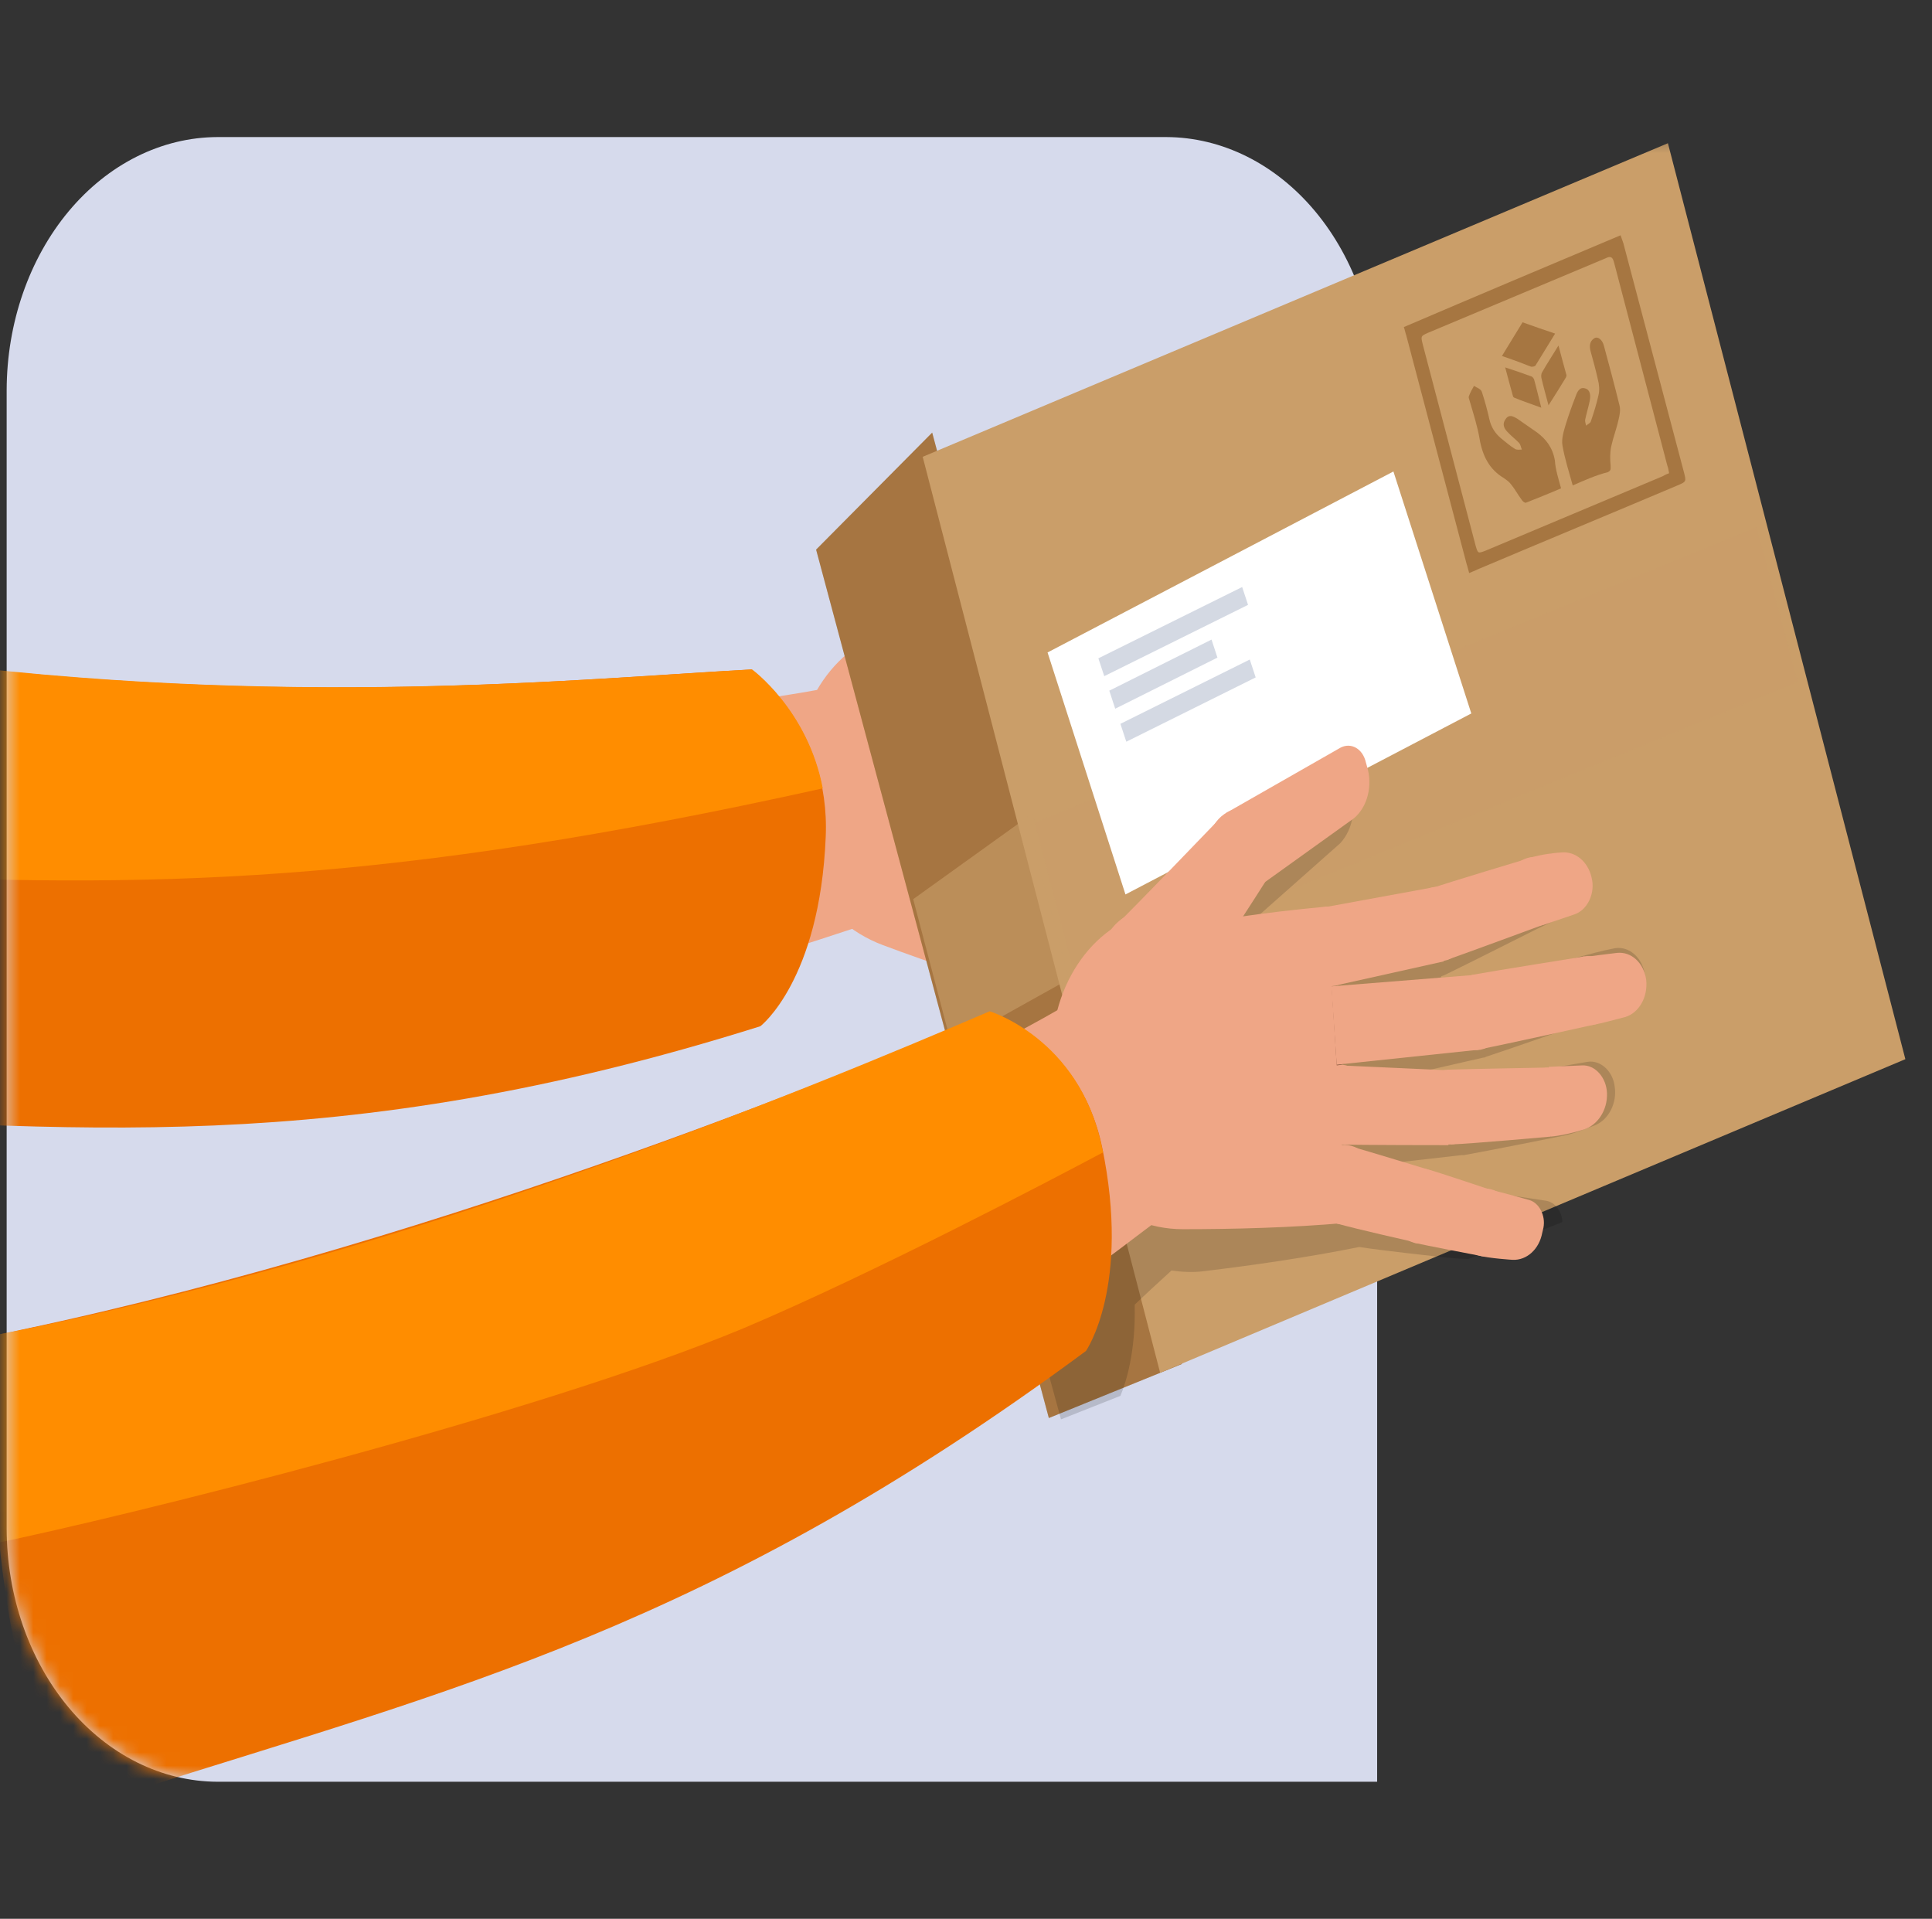 <svg width="145" height="144" viewBox="0 0 145 144" fill="none" xmlns="http://www.w3.org/2000/svg">
<rect x="0" y="0" width="145" height="144" fill="#333333" stroke="none"/>
<path d="M103.357 133.714V29.275C103.345 24.243 101.674 19.422 98.709 15.864C95.744 12.306 91.726 10.301 87.533 10.286H16.324C12.131 10.301 8.113 12.306 5.148 15.864C2.183 19.422 0.512 24.243 0.5 29.275L0.5 114.725C0.512 119.757 2.183 124.578 5.148 128.136C8.113 131.694 12.131 133.7 16.324 133.714H103.357Z" fill="#D6DAEC"/>
<mask id="mask0_4008_724" style="mask-type:alpha" maskUnits="userSpaceOnUse" x="0" y="10" width="145" height="124">
<path d="M144.5 133.714V29.275C144.488 24.243 142.816 19.422 139.852 15.864C136.887 12.306 132.869 10.301 128.676 10.286H16.324C12.131 10.301 8.113 12.306 5.148 15.864C2.184 19.422 0.512 24.243 0.5 29.275L0.5 114.725C0.512 119.757 2.184 124.578 5.148 128.136C8.113 131.694 12.131 133.7 16.324 133.714H144.5Z" fill="white"/>
</mask>
<g mask="url(#mask0_4008_724)">
<path d="M89.173 76.107C88.147 75.412 86.809 75.84 86.23 77.069C85.65 78.298 86.052 79.794 87.077 80.489C88.103 81.184 89.396 80.863 89.975 79.634C90.555 78.405 90.198 76.802 89.173 76.107Z" fill="#905D43"/>
<path d="M87.077 80.489C87.791 80.97 89.44 81.665 89.44 81.665C90.421 82.092 91.536 81.611 92.071 80.543L92.25 80.222C92.651 79.42 92.428 78.351 91.715 77.87C91.715 77.87 89.886 76.588 89.218 76.16" fill="#905D43"/>
<path d="M84.981 72.954C83.866 72.205 82.439 72.633 81.77 73.969C81.146 75.305 81.503 77.015 82.618 77.817C83.732 78.565 85.159 78.138 85.828 76.802C86.452 75.465 86.096 73.755 84.981 72.954Z" fill="#905D43"/>
<path d="M84.981 72.953C85.561 73.381 89.172 76.107 89.172 76.107L87.077 80.489C87.077 80.489 83.286 78.244 82.662 77.817" fill="#905D43"/>
<path d="M79.898 69.319C78.694 68.518 77.178 68.999 76.509 70.442C75.84 71.885 76.241 73.702 77.445 74.503C78.649 75.305 80.165 74.824 80.834 73.381C81.503 71.938 81.102 70.121 79.898 69.319Z" fill="#905D43"/>
<path d="M77.445 74.45C78.828 75.412 82.618 77.817 82.618 77.817L84.937 72.954C84.937 72.954 80.923 70.014 79.898 69.319" fill="#905D43"/>
<path d="M95.46 68.838C94.3 68.464 93.141 69.319 92.829 70.709C92.517 72.098 93.23 73.488 94.389 73.862C95.549 74.236 96.708 73.381 97.02 71.992C97.288 70.602 96.619 69.212 95.46 68.838Z" fill="#905D43"/>
<path d="M94.39 73.862C95.058 74.076 96.039 74.183 96.887 74.236C97.957 74.343 98.938 73.488 99.205 72.259C99.473 71.083 98.893 69.907 97.912 69.587L95.46 68.838" fill="#905D43"/>
<path d="M88.236 66.38C86.988 66.006 85.695 66.914 85.382 68.411C85.07 69.907 85.828 71.457 87.077 71.831C88.326 72.205 89.619 71.297 89.931 69.8C90.243 68.304 89.485 66.754 88.236 66.38Z" fill="#905D43"/>
<path d="M87.032 71.778C88.548 72.259 94.345 73.862 94.345 73.862L95.415 68.838C95.415 68.838 89.708 66.861 88.192 66.38" fill="#905D43"/>
<path d="M80.922 68.657C82.147 67.899 82.628 66.094 81.996 64.625C81.363 63.156 79.857 62.58 78.632 63.338C77.406 64.096 76.925 65.901 77.558 67.37C78.19 68.839 79.696 69.415 80.922 68.657Z" fill="#905D43"/>
<path d="M79.006 68.785C80.522 69.373 86.898 71.724 86.898 71.724L88.37 66.38C88.37 66.38 81.592 63.547 80.567 63.12" fill="#905D43"/>
<path d="M100.052 61.784C98.849 61.57 97.778 62.585 97.6 63.975C97.422 65.418 98.269 66.701 99.428 66.914C100.632 67.128 101.702 66.113 101.881 64.723C102.059 63.334 101.256 61.998 100.052 61.784Z" fill="#905D43"/>
<path d="M99.473 66.968C100.097 67.075 101.033 67.182 101.925 67.235C102.995 67.289 103.932 66.38 104.065 65.151C104.199 63.868 103.53 62.693 102.46 62.425C101.613 62.212 100.677 61.998 100.052 61.891" fill="#905D43"/>
<path d="M93.27 64.512C93.989 63.206 93.689 61.449 92.599 60.588C91.51 59.726 90.044 60.086 89.325 61.392C88.606 62.698 88.907 64.455 89.996 65.316C91.086 66.178 92.552 65.818 93.27 64.512Z" fill="#905D43"/>
<path d="M90.956 65.739C92.65 66.006 99.473 66.914 99.473 66.914L100.053 61.784C100.053 61.784 93.052 60.394 91.625 60.18" fill="#905D43"/>
<path d="M81.414 57.294C80.076 56.92 78.738 57.936 78.471 59.539C78.159 61.142 79.006 62.746 80.344 63.066C81.681 63.44 83.019 62.425 83.287 60.822C83.599 59.218 82.751 57.668 81.414 57.294Z" fill="#905D43"/>
<path d="M91.848 60.234L81.414 57.294L80.344 63.066L90.822 65.739L91.848 60.234Z" fill="#905D43"/>
<path d="M59.921 55.584L59.43 58.149L63.087 59.111C67.412 60.287 71.693 57.027 72.674 51.843C73.075 49.652 71.826 47.514 69.954 47.193C65.316 46.445 60.946 50.133 59.921 55.584Z" fill="#EFA686"/>
<path d="M67.144 47.14C65.361 47.995 64.469 50.453 65.182 52.645C65.896 54.782 67.947 55.851 69.775 54.996C71.559 54.141 72.451 51.683 71.737 49.491C70.979 47.3 68.973 46.285 67.144 47.14Z" fill="#905D43"/>
<path d="M70.4 54.569C71.782 53.927 78.515 47.995 78.515 47.995L76.553 42.17C76.553 42.17 68.304 46.552 66.877 47.247" fill="#905D43"/>
<path d="M76.865 42.116C75.483 42.49 74.591 44.2 74.948 45.911C75.26 47.568 76.687 48.636 78.114 48.209C79.496 47.835 80.388 46.124 80.031 44.414C79.675 42.758 78.248 41.742 76.865 42.116Z" fill="#905D43"/>
<path d="M78.203 48.155L86.096 45.804C87.3 45.323 88.058 43.933 88.013 42.437L87.969 41.902C87.924 40.887 87.121 40.192 86.319 40.352L76.999 42.063" fill="#905D43"/>
<path d="M97.778 53.286C96.575 53.233 95.594 54.408 95.549 55.798C95.504 57.241 96.485 58.417 97.645 58.47C98.849 58.523 99.83 57.348 99.874 55.958C99.919 54.515 98.982 53.286 97.778 53.286Z" fill="#905D43"/>
<path d="M97.689 58.47L100.142 58.524C101.168 58.577 102.059 57.562 102.059 56.332C102.104 55.103 101.391 54.034 100.365 53.767C99.518 53.553 98.581 53.34 97.779 53.34" fill="#905D43"/>
<path d="M90.287 52.858C88.994 52.805 87.924 54.034 87.879 55.584C87.835 57.134 88.86 58.417 90.153 58.47C91.446 58.523 92.516 57.294 92.561 55.744C92.606 54.194 91.58 52.858 90.287 52.858Z" fill="#905D43"/>
<path d="M90.153 58.47C91.58 58.523 97.689 58.47 97.689 58.47L97.778 53.286C97.778 53.286 91.714 52.912 90.287 52.858" fill="#905D43"/>
<path d="M82.306 51.469C80.968 51.255 79.719 52.431 79.541 54.034C79.363 55.638 80.344 57.134 81.681 57.348C83.019 57.562 84.268 56.386 84.446 54.782C84.624 53.126 83.644 51.683 82.306 51.469Z" fill="#905D43"/>
<path d="M90.51 52.859L82.305 51.469L81.681 57.348L89.886 58.47L90.51 52.859Z" fill="#905D43"/>
<path d="M59.743 56.6L59.386 58.47C58.405 63.708 61.392 69.106 66.253 70.923C69.82 72.259 74.056 73.702 78.159 74.771L82.484 51.522C77.891 50.293 73.789 49.438 70.4 48.85C65.361 47.942 60.724 51.309 59.743 56.6Z" fill="#EFA686"/>
<path d="M73.225 63.728C75.188 59.464 73.896 54.1 70.338 51.747C66.781 49.393 62.305 50.942 60.342 55.206C58.378 59.47 59.67 64.834 63.228 67.187C66.785 69.541 71.261 67.992 73.225 63.728Z" fill="#905D43"/>
<path d="M-21.1 83.429C6.947 84.925 29.243 81.451 68.661 68.144L66.03 50.774C66.03 50.774 33.211 59.806 -18.38 47.514L-21.1 83.429Z" fill="#EFA686"/>
<path d="M73.778 62.295C75.011 57.655 72.872 52.695 69.001 51.218C65.129 49.74 60.991 52.304 59.758 56.944C58.525 61.585 60.664 66.544 64.536 68.022C68.408 69.499 72.546 66.936 73.778 62.295Z" fill="#EFA686"/>
<path d="M-19.361 83.535C5.119 84.658 25.14 87.063 57.067 77.015C57.067 77.015 61.526 73.595 61.972 62.799C62.329 54.515 56.398 50.24 56.398 50.24C42.352 50.988 16.49 53.767 -16.017 48.155C-8.971 50.293 -11.825 83.268 -19.361 83.535Z" fill="#ED7000"/>
<path d="M61.749 59.165C60.635 53.286 56.443 50.24 56.443 50.24C43.69 50.934 21.261 53.233 -7.009 49.492C-7.723 56.065 -9.506 62.318 -12.048 64.616C-12.048 64.937 -12.093 65.257 -12.093 65.578C11.317 66.701 28.975 66.433 61.749 59.165Z" fill="#FF8D00"/>
<path d="M78.717 106.418L88.705 102.362L69.962 32.466L61.25 41.247L78.717 106.418Z" fill="#A67641"/>
<path opacity="0.2" d="M78.717 106.418L88.705 102.362L69.962 32.466L61.25 41.247L78.717 106.418Z" fill="#A67641"/>
<path d="M125.18 10.748L69.25 34.283L87.071 103.022L143.001 79.487L125.18 10.748Z" fill="#CA9E69"/>
<path opacity="0.2" d="M134.932 51.18L131.839 39.547L77.158 61.943L80.251 73.576L134.932 51.18Z" fill="#CA9E69"/>
<path opacity="0.6" d="M80.672 73.233L71.407 78.396L68.538 67.479L77.48 61.058L80.672 73.233Z" fill="#CA9E69"/>
<path d="M121.626 17.657C121.693 17.841 121.767 18.064 121.835 18.248C123.346 23.962 124.857 29.676 126.369 35.39C126.569 36.146 126.569 36.146 125.894 36.431C120.9 38.544 115.864 40.629 110.87 42.742C110.705 42.832 110.498 42.894 110.264 43.006C110.183 42.744 110.15 42.55 110.083 42.365C108.565 36.613 107.054 30.899 105.536 25.146C105.468 24.962 105.429 24.729 105.361 24.545C110.79 22.22 116.225 19.933 121.626 17.657ZM125.269 35.516C125.229 35.282 125.196 35.088 125.136 34.943C123.805 29.869 122.475 24.796 121.144 19.722C121.037 19.305 120.908 19.18 120.508 19.382C116.051 21.252 111.594 23.122 107.137 24.992C106.634 25.225 106.634 25.225 106.767 25.797C108.091 30.832 109.422 35.906 110.746 40.941C110.92 41.542 110.92 41.542 111.464 41.338C115.886 39.478 120.343 37.608 124.766 35.749C124.931 35.658 125.097 35.567 125.269 35.516Z" fill="#A67641"/>
<path d="M117.161 36.647C116.241 37.046 115.385 37.385 114.528 37.725C114.424 37.756 114.251 37.602 114.197 37.494C113.914 37.125 113.695 36.696 113.42 36.367C113.276 36.163 113.068 36.019 112.861 35.875C111.803 35.244 111.268 34.249 111.042 32.916C110.882 31.974 110.576 31.035 110.312 30.125C110.292 30.007 110.189 29.832 110.245 29.733C110.344 29.455 110.485 29.207 110.626 28.959C110.833 29.103 111.138 29.176 111.213 29.401C111.437 30.076 111.633 30.8 111.788 31.496C111.923 32.074 112.218 32.522 112.646 32.888C112.985 33.158 113.33 33.466 113.696 33.686C113.82 33.773 114.036 33.749 114.216 33.736C114.155 33.59 114.115 33.355 114.025 33.258C113.757 32.967 113.466 32.766 113.198 32.475C112.936 32.224 112.695 31.884 112.99 31.466C113.25 31.058 113.575 31.249 113.858 31.411C114.356 31.757 114.853 32.102 115.351 32.448C116.021 32.948 116.53 33.578 116.697 34.559C116.74 35.247 116.965 35.922 117.161 36.647Z" fill="#A67641"/>
<path d="M118.035 36.428C117.748 35.396 117.433 34.413 117.265 33.428C117.178 32.916 117.371 32.319 117.536 31.773C117.751 31.088 118.001 30.392 118.258 29.735C118.379 29.368 118.578 29.018 118.969 29.15C119.353 29.242 119.392 29.686 119.312 30.083C119.211 30.569 119.068 31.026 118.966 31.512C118.951 31.64 119.02 31.827 119.04 31.945C119.167 31.824 119.342 31.772 119.392 31.633C119.614 30.987 119.829 30.301 119.974 29.637C120.06 29.279 120.021 28.836 119.926 28.491C119.763 27.753 119.572 27.065 119.381 26.376C119.279 25.993 119.288 25.617 119.654 25.384C119.921 25.221 120.262 25.492 120.378 25.954C120.78 27.449 121.176 28.905 121.543 30.41C121.639 30.754 121.559 31.151 121.472 31.508C121.327 32.173 121.071 32.829 120.926 33.494C120.824 33.98 120.835 34.473 120.88 34.957C120.886 35.204 120.906 35.322 120.667 35.435C119.783 35.657 118.962 36.027 118.035 36.428Z" fill="#A67641"/>
<path d="M112.724 26.715C113.256 25.827 113.767 25.026 114.271 24.187C115.074 24.473 115.877 24.758 116.714 25.034C116.21 25.873 115.727 26.625 115.251 27.416C115.195 27.513 115.018 27.526 114.909 27.518C114.215 27.24 113.487 26.973 112.724 26.715Z" fill="#A67641"/>
<path d="M115.676 30.596C114.935 30.323 114.276 30.108 113.646 29.843C113.604 29.815 113.563 29.786 113.556 29.747C113.367 29.061 113.177 28.376 112.967 27.572C113.702 27.806 114.326 28.031 114.949 28.256C115.026 28.275 115.08 28.382 115.129 28.45C115.312 29.096 115.466 29.792 115.676 30.596Z" fill="#A67641"/>
<path d="M116.219 30.419C116.008 29.612 115.83 29.003 115.681 28.343C115.661 28.225 115.669 28.057 115.726 27.957C116.094 27.308 116.505 26.688 116.966 25.93C117.177 26.736 117.368 27.425 117.566 28.152C117.573 28.192 117.551 28.281 117.523 28.331C117.119 28.99 116.715 29.649 116.219 30.419Z" fill="#A67641"/>
<path d="M104.578 35.383L78.621 48.965L84.468 67.125L110.424 53.543L104.578 35.383Z" fill="white"/>
<path d="M93.226 44.054L82.434 49.405L82.876 50.743L93.668 45.393L93.226 44.054Z" fill="#D4D9E3"/>
<path d="M90.927 47.998L83.255 51.833L83.698 53.186L91.37 49.35L90.927 47.998Z" fill="#D4D9E3"/>
<path d="M93.798 49.495L84.088 54.321L84.531 55.663L94.241 50.838L93.798 49.495Z" fill="#D4D9E3"/>
<path d="M123.418 72.954C123.15 71.724 122.125 70.923 121.055 71.19C120.207 71.35 119.271 71.617 118.647 71.778C118.647 71.778 111.958 73.648 110.397 74.129L99.963 76.16C100.052 76.16 100.142 76.16 100.231 76.107L108.168 73.328V73.274C108.257 73.221 108.346 73.221 108.436 73.167C109.773 72.526 115.392 69.694 115.392 69.694L117.666 68.625C118.647 68.197 119.137 66.861 118.736 65.685C118.379 64.509 117.354 63.868 116.328 64.082C115.481 64.242 114.544 64.509 113.786 64.83C113.786 64.83 108.168 67.235 106.741 67.876L98.982 70.228C96.797 70.709 94.746 71.19 92.829 71.671C93.542 70.335 94.077 69.266 94.256 68.892L100.588 63.28C101.524 62.265 101.836 60.661 101.256 59.272L101.078 58.791C100.721 57.882 99.74 57.562 99.072 58.15L91.001 63.975C90.956 64.028 90.911 64.028 90.867 64.028C90.778 64.082 90.733 64.189 90.689 64.242C90.689 64.242 90.644 64.296 90.555 64.403C90.51 64.456 90.51 64.456 90.466 64.509C89.44 65.792 84.981 71.404 83.599 73.06L83.554 73.114C83.509 73.167 83.509 73.167 83.465 73.221C83.42 73.274 83.376 73.328 83.376 73.328C83.331 73.381 83.286 73.434 83.242 73.488C81.369 75.091 80.076 77.443 79.63 80.115C78.917 80.65 78.114 81.184 77.222 81.825C75.751 81.077 74.636 80.863 74.636 80.863C74.056 81.184 73.477 81.505 72.897 81.879L79.63 106.517L84.089 104.753C84.49 103.791 85.248 101.493 85.159 97.912C86.051 97.057 86.987 96.202 87.924 95.347C88.682 95.454 89.529 95.507 90.332 95.4C93.899 94.973 98.046 94.385 102.014 93.583C103.709 93.85 107.677 94.278 107.677 94.278C107.99 94.331 109.104 94.438 110.175 94.492L117.264 91.713C117.22 90.911 116.729 90.216 116.016 90.109C116.016 90.109 113.92 89.788 113.162 89.682C113.162 89.682 108.971 88.826 108.302 88.72C108.302 88.72 103.664 87.865 102.46 87.651C102.193 87.597 101.97 87.651 101.702 87.704V87.597C103.62 87.383 109.684 86.689 109.684 86.689C109.729 86.689 109.773 86.689 109.862 86.689C111.423 86.421 117.264 85.246 117.264 85.246C117.933 85.139 118.87 84.765 119.717 84.444C120.742 84.016 121.367 82.787 121.188 81.558C121.055 80.382 120.118 79.527 119.137 79.688L116.64 80.115C116.64 80.115 110.843 80.863 109.238 81.13C108.48 81.184 102.104 81.612 101.033 81.718C100.944 81.718 100.9 81.772 100.811 81.772L111.334 79.367C111.378 79.367 111.468 79.367 111.512 79.313C113.162 78.779 119.717 76.481 119.717 76.481C120.341 76.267 121.233 75.946 122.036 75.572C123.106 75.465 123.685 74.236 123.418 72.954Z" fill="black" fill-opacity="0.15"/>
<path d="M111.913 89.254C110.754 88.933 109.594 89.788 109.327 91.231C109.059 92.621 109.817 93.904 110.977 94.224C112.136 94.545 113.296 93.797 113.563 92.407C113.831 90.964 113.117 89.575 111.913 89.254Z" fill="#EFA686"/>
<path d="M110.976 94.224C111.779 94.438 113.518 94.545 113.518 94.545C114.588 94.599 115.525 93.743 115.748 92.514L115.837 92.14C116.015 91.231 115.525 90.269 114.767 90.056C114.767 90.056 112.671 89.468 111.957 89.308" fill="#EFA686"/>
<path d="M107.142 87.757C105.893 87.437 104.645 88.345 104.333 89.895C104.065 91.392 104.823 92.888 106.116 93.262C107.365 93.583 108.613 92.674 108.926 91.124C109.193 89.575 108.435 88.078 107.142 87.757Z" fill="#EFA686"/>
<path d="M107.142 87.758C107.811 87.918 111.913 89.308 111.913 89.308L110.977 94.224C110.977 94.224 106.785 93.423 106.116 93.262" fill="#EFA686"/>
<path d="M101.434 85.994C100.097 85.62 98.759 86.635 98.447 88.238C98.135 89.842 98.982 91.445 100.32 91.819C101.657 92.193 102.995 91.178 103.307 89.575C103.619 87.971 102.772 86.368 101.434 85.994Z" fill="#EFA686"/>
<path d="M100.32 91.819C101.836 92.247 106.116 93.209 106.116 93.209L107.142 87.758C107.142 87.758 102.594 86.368 101.434 86.047" fill="#EFA686"/>
<path d="M116.194 80.115C114.99 80.169 114.053 81.398 114.143 82.788C114.187 84.231 115.213 85.353 116.372 85.246C117.576 85.193 118.513 83.963 118.423 82.574C118.379 81.184 117.398 80.062 116.194 80.115Z" fill="#EFA686"/>
<path d="M116.372 85.299C117.041 85.246 118.022 85.032 118.869 84.765C119.895 84.444 120.653 83.322 120.608 82.039C120.564 80.863 119.716 79.901 118.735 79.955L116.238 80.061" fill="#EFA686"/>
<path d="M108.658 80.276C107.365 80.329 106.34 81.665 106.429 83.215C106.473 84.765 107.588 85.994 108.881 85.887C110.174 85.834 111.2 84.498 111.111 82.948C111.066 81.398 109.952 80.222 108.658 80.276Z" fill="#EFA686"/>
<path d="M108.881 85.887C110.442 85.834 116.372 85.299 116.372 85.299L116.194 80.115C116.194 80.115 110.264 80.222 108.658 80.275" fill="#EFA686"/>
<path d="M102.218 85.05C103.217 83.911 103.257 82.016 102.306 80.819C101.356 79.621 99.775 79.573 98.776 80.712C97.777 81.851 97.737 83.746 98.687 84.943C99.638 86.141 101.218 86.189 102.218 85.05Z" fill="#EFA686"/>
<path d="M100.409 85.887C101.97 85.94 108.703 85.94 108.703 85.94L108.792 80.329C108.792 80.329 101.613 80.008 100.543 79.954" fill="#EFA686"/>
<path d="M118.869 71.778C117.71 71.992 116.907 73.328 117.086 74.771C117.264 76.16 118.379 77.122 119.583 76.909C120.787 76.695 121.545 75.359 121.366 73.916C121.188 72.526 120.073 71.564 118.869 71.778Z" fill="#EFA686"/>
<path d="M119.583 76.908C120.207 76.801 121.144 76.534 121.991 76.32C123.016 76 123.685 74.824 123.551 73.541C123.373 72.259 122.437 71.403 121.367 71.51C120.519 71.617 119.538 71.724 118.959 71.831" fill="#EFA686"/>
<path d="M110.397 73.221C109.104 73.488 108.257 74.931 108.435 76.427C108.658 77.977 109.862 78.993 111.111 78.779C112.404 78.511 113.251 77.069 113.073 75.572C112.894 73.969 111.69 72.953 110.397 73.221Z" fill="#EFA686"/>
<path d="M111.155 78.725C112.85 78.405 119.583 76.908 119.583 76.908L118.914 71.778C118.914 71.778 111.869 72.9 110.442 73.167" fill="#EFA686"/>
<path d="M99.919 74.022C98.537 74.129 97.555 75.572 97.645 77.229C97.734 78.886 98.938 80.062 100.32 79.955C101.702 79.848 102.683 78.405 102.594 76.748C102.505 75.091 101.301 73.862 99.919 74.022Z" fill="#905D43"/>
<path d="M110.62 73.167L99.919 74.022L100.32 79.901L110.977 78.779L110.62 73.167Z" fill="#EFA686"/>
<path d="M78.961 79.901L79.139 82.52L82.885 82.199C87.299 81.772 90.599 77.175 90.242 71.885C90.109 69.64 88.37 68.037 86.541 68.411C81.904 69.266 78.604 74.29 78.961 79.901Z" fill="#EFA686"/>
<path d="M83.822 69.266C82.305 70.709 82.082 73.381 83.286 75.198C84.49 77.015 86.72 77.282 88.236 75.84C89.752 74.397 89.975 71.724 88.771 69.907C87.567 68.09 85.338 67.823 83.822 69.266Z" fill="#EFA686"/>
<path d="M88.771 75.252C89.93 74.129 94.969 66.166 94.969 66.166L91.669 61.303C91.669 61.303 84.847 68.411 83.643 69.533" fill="#EFA686"/>
<path d="M91.892 61.089C90.644 61.944 90.242 63.868 90.956 65.364C91.669 66.861 93.274 67.342 94.523 66.487C95.771 65.632 96.173 63.708 95.459 62.211C94.746 60.715 93.141 60.234 91.892 61.089Z" fill="#EFA686"/>
<path d="M94.612 66.433L101.613 61.41C102.639 60.554 103.04 58.951 102.594 57.508L102.46 57.027C102.148 56.065 101.256 55.691 100.498 56.172L91.981 61.035" fill="#EFA686"/>
<path d="M114.589 64.402C113.429 64.776 112.76 66.219 113.073 67.609C113.385 68.999 114.589 69.8 115.748 69.426C116.907 69.052 117.576 67.609 117.264 66.219C116.952 64.83 115.748 64.028 114.589 64.402Z" fill="#EFA686"/>
<path d="M115.792 69.426L118.156 68.624C119.137 68.304 119.761 67.021 119.449 65.845C119.181 64.669 118.245 63.868 117.175 63.975C116.327 64.028 115.346 64.189 114.588 64.456" fill="#EFA686"/>
<path d="M107.32 66.647C106.072 67.075 105.358 68.624 105.715 70.121C106.072 71.617 107.365 72.472 108.614 72.045C109.862 71.617 110.575 70.067 110.219 68.571C109.862 67.075 108.569 66.219 107.32 66.647Z" fill="#EFA686"/>
<path d="M108.569 72.045C109.951 71.564 115.748 69.426 115.748 69.426L114.589 64.456C114.589 64.456 108.703 66.219 107.32 66.701" fill="#EFA686"/>
<path d="M100.44 73.91C101.77 73.473 102.552 71.827 102.188 70.233C101.824 68.639 100.45 67.701 99.12 68.137C97.79 68.574 97.007 70.221 97.372 71.815C97.736 73.409 99.11 74.347 100.44 73.91Z" fill="#EFA686"/>
<path d="M107.543 66.594L99.383 68.09L100.186 73.969L108.346 72.152L107.543 66.594Z" fill="#EFA686"/>
<path d="M79.05 80.917L79.184 82.787C79.54 88.132 83.688 92.247 88.771 92.247C92.516 92.247 96.931 92.14 101.078 91.766L99.562 68.037C94.88 68.464 90.733 69.105 87.344 69.747C82.305 70.709 78.693 75.519 79.05 80.917Z" fill="#EFA686"/>
<path d="M92.074 86.953C94.706 83.242 94.329 77.677 91.232 74.523C88.136 71.369 83.493 71.821 80.861 75.532C78.23 79.243 78.607 84.808 81.703 87.962C84.799 91.116 89.443 90.665 92.074 86.953Z" fill="#EFA686"/>
<path d="M8.285 134.949C35.485 126.504 55.952 115.388 90.421 88.88L83.687 73.167C83.687 73.167 54.481 93.262 2.176 99.675L8.285 134.949Z" fill="#EFA686"/>
<path d="M88.442 89.852C92.367 88.592 94.696 83.756 93.644 79.052C92.593 74.348 88.558 71.556 84.634 72.817C80.709 74.077 78.38 78.912 79.431 83.617C80.483 88.321 84.517 91.112 88.442 89.852Z" fill="#EFA686"/>
<path d="M2.577 99.622C2.443 99.622 2.265 99.676 2.131 99.676C2.31 99.676 2.443 99.622 2.577 99.622Z" fill="#3440B6"/>
<path d="M9.979 134.414C33.657 126.879 53.41 122.176 81.503 101.386C81.503 101.386 84.891 96.522 82.707 86.047C81.012 78.031 74.323 76 74.323 76C61.08 81.665 27.946 94.967 -4.471 101.006C2.752 100.632 -4.471 132.069 9.979 134.414Z" fill="#ED7000"/>
<path d="M82.662 85.94C80.968 77.924 74.279 75.893 74.279 75.893C61.035 81.558 30.003 94.555 -2.414 100.594C0.752 100.434 -1.918 108.549 -0.357 115.817C9.23 113.84 40.033 106.249 55.818 99.675C65.539 95.56 78.783 88.612 82.796 86.475C82.751 86.314 82.707 86.154 82.662 85.94Z" fill="#FF8D00"/>
</g>
</svg>
